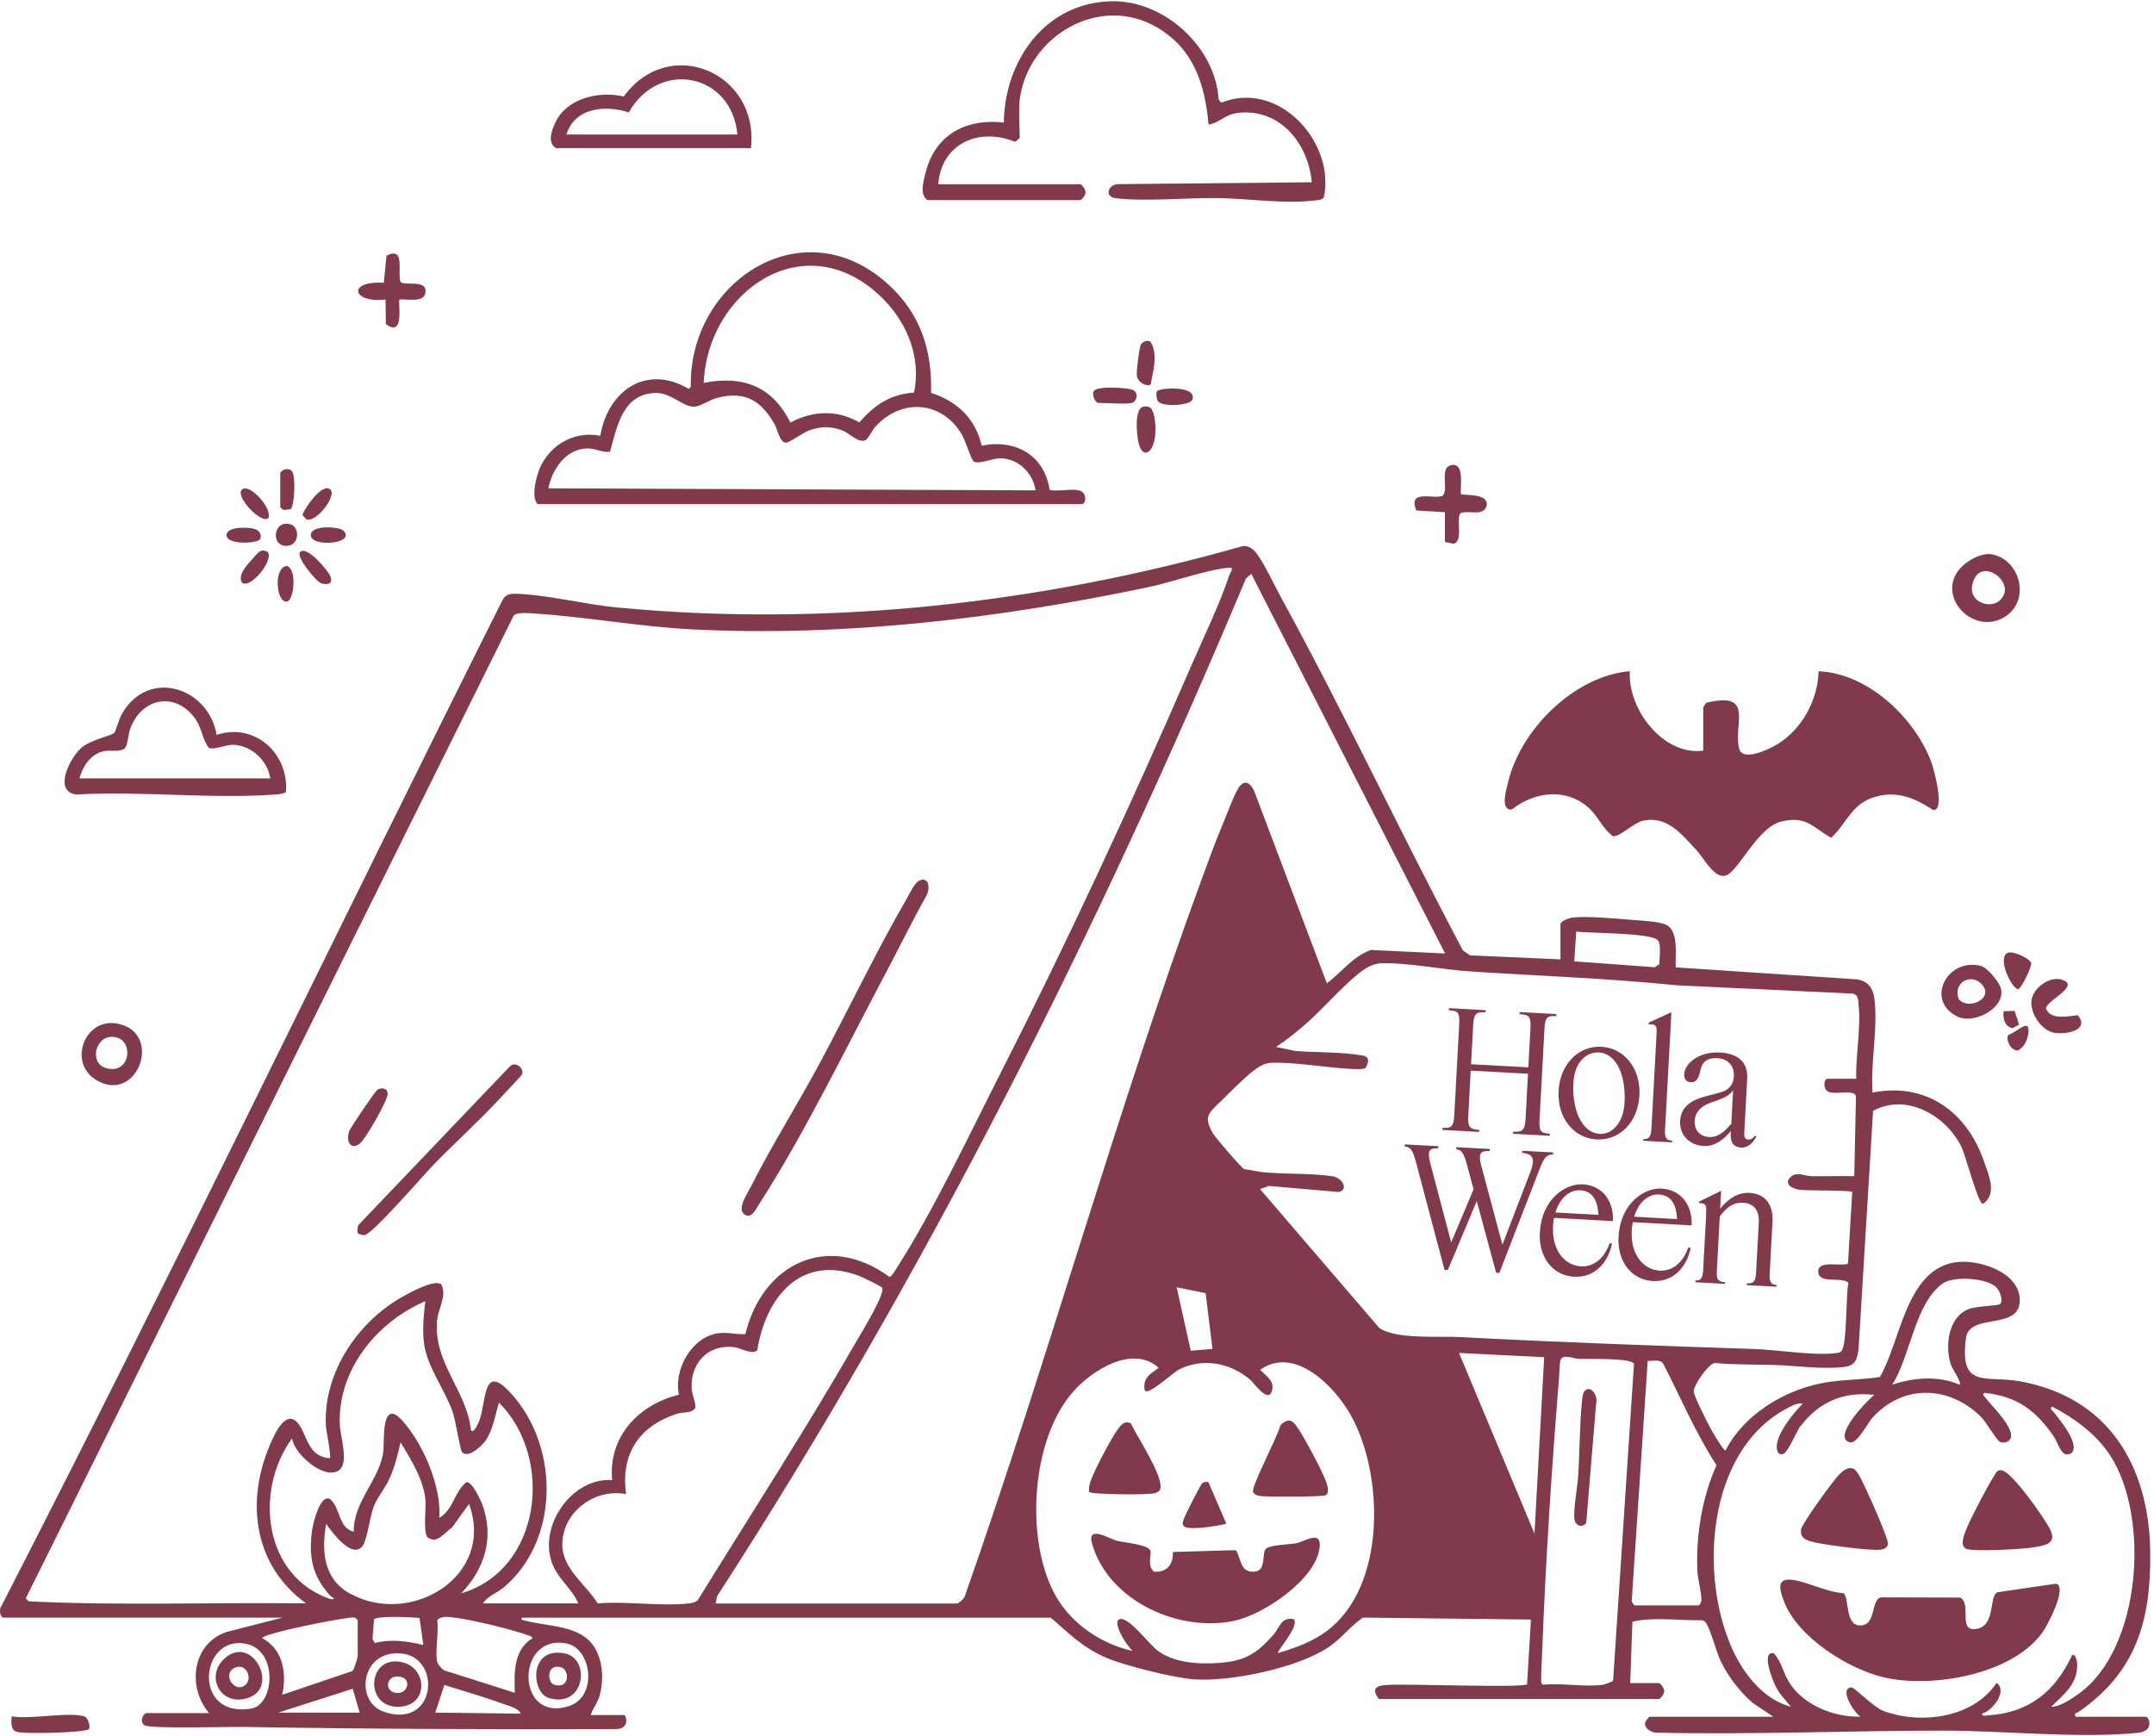 <?xml version="1.0" encoding="UTF-8"?>
<svg id="Capa_1" xmlns="http://www.w3.org/2000/svg" version="1.1" viewBox="0 0 428 345">
  <!-- Generator: Adobe Illustrator 29.7.1, SVG Export Plug-In . SVG Version: 2.1.1 Build 8)  -->
  <defs>
    <style>
      .st0 {
        fill: #803a4b;
      }
    </style>
  </defs>
  <path class="st0" d="M16.71,341.05c.77.21,1.32,2,.96,2.54-.47.71-12.85,1.03-14.31.56-1.34-.43-1.09-1.92-1.04-3.1,3.77.69,11.13-.93,14.39,0Z"/>
  <path class="st0" d="M.59,321.36c-.64,0-.79-1.74-.29-2.26,34.03-66.18,66.2-133.3,99.54-199.84.56-1.11,1.44-1.29,2.59-1.27,5.93.13,13.95,2.14,20.21,2.73,41.68,3.96,84.06-.77,124.13-12.16,1.41-.29,2.42.69,3.17,1.77,1.51,2.14,3.26,5.95,4.62,8.42,12.62,23.04,23.8,46.92,36.13,70.12l1.4.97,17.97.8v-6.92c0-.76,1.81-1.33,2.54-1.4,2.83-.29,8.09.17,11.08.43,1.89.16,5.79.3,7.32.99,2.64,1.17,1.84,6.06,1.97,8.49l36.12,2.39c2.32.46,3.13,1.89,3.39,4.12.66,5.92-.83,12.41-.4,18.37,10.6-2.09,18.74,3.83,22.12,13.62.94,2.73,2.73,6.56-.2,8.49-.94.01-3.43-9.56-4.2-11.19-2.97-6.27-10.99-10.95-17.62-7.28l-2.89,47.47c-.33,2.04-.63,3.14-2.92,3.42-4.5.51-9.38-.27-13.84-.4-3.96-.11-7.89-.04-11.83-.39-1.33.26-4.23,4.46-4.14,5.69.07,1.03,2.79,6.35,3.49,7.6.26.46,2.49,4.32,2.83,4.07,3.55-6.98,11.33-11.76,18.88-13.31,3.89-.8,7.95-.66,11.76-1.27,4.09-6.82,5.1-21.07,14.76-22.75,4.63-.82,13.09,1.83,13.05,7.53-.04,6.07-10.01,2.37-10.69,7.47-1.36,10.26,3.87,7.36,10.78,8.62,17.52,3.17,25.56,16.76,25.83,33.73.21,13.76-2.8,24.14-14.35,32.03-.36.24-.73-.07-.51.89h14.02c.59,0,1.7,2.86-1.56,3.19-11.86,1.17-26.63-.44-38.7-.44-18.91.01-37.93.83-56.9.41-1.13.06-2.83-.99-2.27-2.26l.7-.9h24.68l-4.13-2.77c-2.52-2.24-4.67-4.99-6.2-8.02-1.09-2.16-1.99-6.25-3.06-7.89-.2-.3-.47-.43-.8-.51-4.57.1-9.29-.7-13.81.29l-.44,12.21h5.73c.29,0,1.21,1.26,1,1.76.03.42-.81,1.4-1,1.4h-55.68c-1.29-1.73-.89-2.57,1.19-2.76,3.9-.37,27.11.63,28.27-.17l.77-12.86-33.37-.39c-2.5,1.67-4.2,4.09-6.8,5.85-6.13,4.15-19.47,6.93-26.8,6.42-4-.29-13.75-2.72-17.42-4.29-4.65-1.99-7.35-4.8-11.01-7.96h-105.05c-.64.44.67.6.9.66,5.5,1.36,12.35.74,14.42,7.3.76,2.39.74,5.02.1,7.45-.4,1.52-1.36,2.52-1.8,3.93h6.72c.19,0,1.19,2.44-1.36,2.79-24.88.09-49.81,0-74.65-.43-2.79-.04-18.38.43-19.4-.34-1.11-.84-.09-2.4.43-2.4h12.43c-4.36-5.13-3.42-13.75,3.44-16.11l11.16-2.86H.59v-.06ZM109.5,310c-2.2-7.25,4.35-16.44,12.14-15.88-.82-8.62,5.26-15.01,13.26-16.97-1.06-4.9,2.43-11.29,7.56-12.18,2.06-.34,3.7.26,5.65.13,3.37-13.99,16.39-20.34,28.63-11.36.4-.03,1.26-1.49,1.54-1.93,7.22-11.25,14.42-26.53,20.58-38.66,13.36-26.28,26.04-53.64,37.78-80.71,2.47-5.7,5.67-12.26,7.6-18.07.24-.7,1.07-1.64.03-1.56-4.22.3-11.33,2.87-15.92,3.83-29.57,6.23-60.47,9.95-90.73,8.43-10.62-.53-21.23-2.51-31.59-3.17-1.06-.07-3.23-.26-3.94.39L5.12,317.62l.59.59c18.31.89,36.75.17,55.1.4-10.26-7.43-12.02-19.85-7.3-31.19.91-2.17,3.34-7.93,5.9-4.33,1.73,2.43,1.83,6.36,6.13,6.69.33-.37-.73-5.49-.79-6.52-.51-10.55,6.4-20.71,15.39-25.67,1.47-.81,6.12-3.39,7.53-2.39,1.2,2.32-.59,4.76-.81,7.13-.83,8.48,5.92,13.95,6.72,21.91.6.76,1.6-1.79,1.7-2.06,1.49-4.16.57-12.12,6.99-4.45,8.88,10.62,8.69,28.52-2.17,37.71-1.3,1.1-3.19,1.69-4.14,3.17h18.95c-1.4-3.2-4.32-4.97-5.42-8.6v-.02ZM190.17,318.61c.37,0,1.53-1.03,1.59-1.57,16.57-47.15,29.99-95.91,47.18-142.79,1.33-3.62,2.67-7.29,4.17-10.83.64-1.53,2.44-6.46,3.33-7.33,1.21-1.19,1.99-.27,2.69.9l14.51,38.4c2.97-2.17,5.16-5.37,8.78-6.62l14.72.7-38.51-75.44-1.06.92c-29.41,70.18-63.75,138.33-105.07,202.22l-.31,1.47h47.98v-.03ZM312.79,191.04l16.04,1.16.89-.63c-.03-1.24.44-3.79-.3-4.72-1.2-1.51-13.62-1.39-16.22-1.73l-.4,5.92ZM369.29,199.12c-.11-.8-.23-1.39-1.09-1.67l-35.06-1.66c-13.65-1.4-27.39-1.86-41.08-2.76-5.26-.34-12.82-1.83-17.77-1.6-.92.04-2.19.51-2.96,1.03-3.5,2.29-8.13,7.68-11.46,10.65-1.9,1.7-4.24,3.56-6.32,4.93l3.76.79c4.35.36,9.06.16,13.34.9,1.51.26,1.39,1.23.7,2.49-.44.32-2.32.23-3,.19-4.36-.24-9.13-1.06-13.41-1.2-2.9-.08-3.6-.18-5.92,1.59-1.93,1.49-5.02,4.66-6.93,6.5-2.22,2.14-2.76,2.86-1.12,5.86.47.84,5.7,6.93,6.26,7.17,1.24.14,2.52.47,3.74.6,4.37.44,9.52.17,13.79.81,2.06.32,3.26,2.74,1.2,3.13l-13.82-1.21-1.77.63,23.71,27.61c3.39,2.3,11.76,1.57,15.98,1.79,19.47,1.03,38.93,1.73,58.46,2.37,4.69.16,11.75,1.36,16.19.83.44-.06.86-.02,1.17-.42,1.17-1.16.87-11.29,1.4-13.59-1.54-1.29-6.22.44-5.98-2.42.19-2.14,5.22-.63,5.9-1.44l.84-14.16c-.37-.37-9.08-.23-10.43-.43s-3.3-1.07-1.83-2.53c1.16-1.16,2.82-.2,4.15-.17,2.83.04,5.67-.07,8.51-.01l.34-15.94c-.44-1.34-4.13-.19-5.48-.84-1.16-.57-.89-2.57-.2-2.57h5.73c-.13-4.77,1.04-10.52.41-15.22h.01ZM111.73,306.96c0,4.82,4.73,7.9,7.03,11.66,5.73-.5,12.51.64,18.1,0,.66-.07,1.23-.17,1.76-.61,10.6-17.15,21.62-34.18,31.67-51.67.89-1.53,5.66-9.33,5-10.46-.14-.23-3.94-2.12-4.57-2.34-11.56-4.36-18.54,4.15-20.24,14.74-.9,1.04-3.4-.43-4.57-.57-5.3-.67-8.86,3.29-8.46,8.45.07,1.03,1.04,3.06.61,3.76-.9.99-2.29.63-3.4.97-7.56,2.4-11.39,7.93-10.25,16.01-6.29-1.21-12.69,3.59-12.68,10.06h0ZM389.41,275.15c.37-.49-1.49-3.14-1.76-3.96-1.26-3.69-.51-9.51,3.52-11.06,1.5-.59,5.76-.67,6.16-.94.86-.59,0-2.66-.54-3.26-1.86-2.04-8.6-2.4-10.73-.91-5.56,3.84-6.49,14.63-10.08,20.14,4.3-1.46,9.15-1.82,13.42,0h.01ZM236.62,268.41l4.3-.36-1.36-11.09-5.76-1.16,2.8,12.59h.01ZM65.76,317.8c1.27-.06.19-.37-.09-.66-3.59-3.89-4.37-7.68-3.67-12.96.19-1.37,1.5-7.2,3.54-6.33,2.16,1.73,1.6,5.73,4.75,6.53-.11-6.03,5.25-10.45,5.89-16.04.21-1.9-.5-10.76,3.76-6.05,4.13,4.57,7.8,13.11,7.35,19.32,2.77-1.57,3-5.22,5.39-7.08,1.13-.19,2.89,3.69,3.22,4.6,2.3,6.55.4,12.62-4.26,17.48,15.94-4.64,18.51-26.94,7.5-37.9-.7,2.34-1.21,5.45-2.6,7.48-.74,1.09-3.47,3.69-4.72,2.4-.39-.39-1.3-6.4-1.87-8.02-1.5-4.29-4.96-8.82-5.65-13.31-.44-2.92-.11-5.82.21-8.7-9.68,4.16-17.51,13.75-16.98,24.68.1,2.19,1.84,7.49-.17,8.92-2.93,2.07-8.98-3.3-9.32-6.35-7.58,10.4-5.72,27.5,7.72,31.99v-.02ZM304.9,304.78l1.93-35.09-16.92-.84,15.01,35.93h-.01ZM320.52,334.03l4.15-62.98c-.19-1.26-9.53-.97-10.91-1.02-1.04-.03-3.27-1.06-3.69.24-.19.57-.21,2.67-.29,3.57-1.44,17.61-2.69,36.75-3.35,54.41-.07,1.8-.21,3.99-.21,5.73,0,.46.03.52.43.8,3.64-.4,8.35.53,11.85,0,.3-.04,1.89-.62,2-.77h.01ZM222.6,321.73c1.71-.39,5.72,4.95,7.26,6.15,3.29,2.59,8.36,2.87,12.43,2.56,5.1-.39,7.36-1.8,10.68-5.52,1.33-1.49,1.57-3.7,4.14-3.16,1.07,1.54-3.5,6.36-3.16,6.72,3.39-1.01,6.8-2.21,9.66-4.36,11.81-8.78,11.43-30.86,4.87-42.77-3.2-5.79-11.19-14.04-18.08-9.16,1.19,1.3,2.99,2.2,2.3,4.29-.79,2.39-3.57-1.72-4.29-2.32-3.92-3.33-9.22-4.37-13.98-2.11-1.33.63-6.06,5.19-6.96,4.3-.5-2.47,1.03-3.29,2.76-4.55-5.16-4.63-13.19.44-16.98,4.73-8.43,9.52-9.65,29.7-3.47,40.61,3.14,5.56,9.1,9.59,15.32,10.93-.97-.67-4.43-5.92-2.52-6.35ZM338.06,318.05c.09-1.4-.73-4.33-.79-5.95-.29-7.12.92-14.48,3.8-20.95-4.14-6.33-7.09-13.38-10.55-20.1-.66-1.06-2.09-.54-3.12-.63l-3.17,47.6c-.04.33.42.99.6.99h12.64c.32-.1.56-.57.57-.94v-.02ZM357.83,283.26c-1.03,1.33-2.59,5.73-3.76,5.73-.66.03-.9-.44-1-1.01-.44-2.7,3.32-7.22,5.15-9.08-1.1-.23-2.63.66-3.56,1.19-15.52,8.58-17.12,33.22-10.33,47.87,2.23,4.8,6.2,9.83,11.52,11.19-1.04-1.3-2.2-2.42-2.97-3.93-.53-1.03-3.1-7.18-.43-6.7,1.63,1.73,1.86,4.1,3.32,6.19,2.99,4.32,8.8,6.53,13.91,6.42-1.21-.7-4.4-5.62-1.79-5.83.5-.04,4.45,3.97,6.3,4.67,7.42,2.79,17.91,1.43,22.52-5.55,2.29,1.54-.81,5.63-2.96,6.12.4.63.59.37,1.1.34,8.23-.47,13.52-4.7,16.88-11.99.76-.37.99,1.43,1,1.79.13,3.93-2.63,6.02-5.16,8.48,1.77.01,4.03-1.54,5.49-2.6,12.48-8.96,14.21-35.32,6.12-47.52-2.72-4.1-7.09-7.3-11.41-9.52-.67.42.16.87.4,1.19,1.17,1.53,4.95,5.99,3.57,7.93-2.07,1.53-2.65-1.73-3.62-3.14-3.59-5.22-7.29-8.03-13.79-8.72-.6.32-.03.69.2.99,1.33,1.74,5.46,5.62,5.05,7.85-.17.89-1.49,1.34-2.27.84-.67-.41-2.72-3.96-3.73-4.96-6.35-6.22-15.48-6.46-21.53.23-.97,1.09-3.04,5.25-4.47,4.89-3.73-.93,3.52-8.46,4.86-9.43-6.1-.7-10.88,1.33-14.61,6.13v-.03ZM69.62,316.7c12.09,6.6,28.81-3.53,23.58-17.85l-3.39,4.7c-1.47.94-3.06,3.5-4.93,1.86-.8-1.03-.19-5.82-.36-7.53-.39-3.87-2.92-8-4.93-11.26-.56,2.39-1.11,4.72-2.1,6.98-.87,2.01-2.33,3.69-3.14,5.55-.87,2.02-1.39,7.13-2.43,8.23-2.2,2.29-5.96-2.97-7.13-4.56-.91,5.52-.53,10.98,4.85,13.91h-.01ZM88.35,331.95l13.94,4.43c-.11-4.06-.3-8.48,3.54-10.86-.26-.44-.6-.44-.99-.59-2.84-1.07-11.31-3.13-14.32-3.45-1.19-.13-2.8-.52-3.64.49.34,2.42-.47,6.07,0,8.29.1.47.94,1.47,1.47,1.69ZM74.01,325.69l.46.8c3.27-.83,6.46-.37,9.65.4l-.76-5.36c-1.34-.2-8.58-.49-9.05.27l-.29,3.87h-.01ZM70.42,321.43c-.9-.3-18.29,3.14-18.31,4.09,4.16,2.26,4.9,6.95,3.96,11.26l13.95-4.72c.33-.23,1.06-2.69,1.06-2.99v-7.1c-.17-.23-.37-.44-.66-.53h0ZM113.03,339.03c5.82-1.87,4.52-11.42-.37-12.43-10.26-2.13-10.26,15.86.37,12.43ZM49.93,339.52c4.67-.79,5.4-11.78-1.26-12.92-9-1.54-10.51,14.91,1.26,12.92ZM76.22,340.13c10.41,3.66,11.66-10.69,3.63-11.55-8.15-.87-9.45,9.51-3.63,11.55ZM103.47,340.52c-.44-1.14-2.7-1.64-3.86-2.07-3.7-1.34-7.56-2.43-11.32-3.62l-1.8,5.49,16.98.2ZM70.09,335.58l-14.81,4.74h16.19l-1.39-4.74Z"/>
  <path class="st0" d="M338.47,149.16c-7.98,1.09-15.12-8.28-14.61-15.79-11.03.94-21.77,11.59-24.23,22.18-.32,1.33-1.59,5.47.73,5.33,4.4-3.47,10.48-4.36,14.99-.64,2.09,1.71,3.07,4.45,5.14,5.93,1.43.14,4.16-2.71,6-3.09,4.85-1,7.62,2.7,10.58,5.83,1.44,1.53,3.56,5.76,5.83,5.07,2.49-.74,6.3-9.58,11.02-10.72,4.99-1.2,6.12,1.04,9.93,3.22,2.93-2.67,3.93-6.36,7.93-7.86,4.62-1.71,8.45-.24,12.32,2.34,2.46.23.2-8.05-.36-9.55-3.35-8.89-12.64-17.61-22.38-18.02-.17,5.72-3.27,11.48-8.2,14.51-1.49.91-6.8,3.5-7.55.97-1.37-4.67,3.26-11.59-6.52-9.23-.2.13-.66.86-.66,1.01v8.49h.01Z"/>
  <path class="st0" d="M106.82,100.19c-1.16-1.3-.5-4.29,0-5.93,1.6-5.37,6.9-8.79,12.46-7.66,1.49-8.93,9.13-14.32,17.55-9.33.43-.31.43-.34.43-.83-.13-20.68,22.41-35.3,39.26-19.91,6.35,5.79,8.72,13.01,8.48,21.54,5.14,1.63,8.85,5.13,10.06,10.49,6.7-1.34,12.45,1.86,13.51,8.8,1.66.39,4.85-.44,6.26.24.97.47,1.12,2.29.2,2.57h-108.21ZM157.02,83.97c4.54-2.37,9.22-2.6,13.74-.03,2.96-3.46,6.13-5.59,10.85-5.93,1.53-7.23-1.56-14.38-6.83-19.3-15.18-14.15-34.2-.67-34.96,17.38,7.79-1.56,13.69.7,17.22,7.88h-.01ZM205.76,97.42c-.53-3.43-3.36-6.26-6.92-6.35-1.57-.04-4.29,1.27-5.35.64-.47-.29-1.69-4.17-2.29-5.22-3.9-6.82-12.02-7.48-17.27-1.7-.6.66-1.46,2.52-2.04,2.72-1.5.51-3.03-1.43-4.59-2-2.3-.84-4.19-.8-6.49,0-1.16.4-3.94,2.47-4.67,2.46-1.21-.03-1.7-2.79-2.23-3.69-2.76-4.73-5.83-6.63-11.4-5.22-1.34.34-3.07,1.51-4.23,1.72-2.3.4-4.79-2.69-7.8-2.69-6.73,0-7.86,6.59-9.26,11.68-1.59.21-2.89-.7-4.56-.66-4.24.1-6.96,4.16-7.7,7.93l96.76.4.04-.03Z"/>
  <path class="st0" d="M202.61,19.83c1.6-12.72,15.94-21.13,27.37-14.34,7.25,4.3,9.42,11.23,10.16,19.27,2.49-.47,3.2-2.09,6.1-2.36,8.26-.76,13.72,6.22,14.41,13.82l-38.53.37c-1.97.11-2.74,2.52-.4,2.8,5.8.7,14.04-.11,20.18-.03,6.3.09,13.46,1.26,19.75.43.56-.07,1.03-.09,1.4-.57,2.34-11.02-9.08-23.43-20.38-18.81l-.53-.64c-.6-10.36-10.75-19.7-21.18-19.52-13.21.21-21.32,11.69-21.51,24.11-7.88-.89-13.99,2.7-15.69,10.58-.36,1.63-.96,3.62.49,4.83h30.42c.2,0,1.03-.99,1-1.4.21-.5-.71-1.76-1-1.76h-28.24c.66-8.12,8.05-11.33,15.22-8.45.27-.04.97-.74.97-.84,0-2.29-.27-5.36,0-7.5h0Z"/>
  <path class="st0" d="M54.71,157.88c-12.76.93-26.64-.73-39.52,0-4.66-.53-1.39-7.22.99-9.29,1.87-1.63,6.05-2.4,6.52-2.96.36-.44.91-2.67,1.47-3.67,5.17-9.26,17.22-5.49,18.88,4.07,7.63-2.52,14.41,3.79,13.76,11.39-.66.34-1.37.41-2.1.47h0ZM53.7,154.69c-.5-3.57-3.74-6.56-7.36-6.69-1.44-.04-3.87,1.1-4.87.59-1.43-2-1.31-4.09-2.96-6.15-4.1-5.16-10.51-3.5-12.64,2.39-.39,1.04-.49,3.43-1.16,3.97-1.2.66-2.57.23-3.9.44-2.7.46-4.34,2.96-5.03,5.43h37.92Z"/>
  <path class="st0" d="M149.23,29.44h-38.78c-1.76-1.14-.82-3.54-.09-5.1,2.29-4.9,8.68-6.27,13.58-5.17,9.05-12.39,26.93-4.73,25.28,10.26h0ZM146.52,26.73c-1.1-12.15-15.54-15.05-21.58-4.39-4.66-1.54-10.79-.94-12.38,4.39h33.96Z"/>
  <path class="st0" d="M398.49,122.49c-6.72,4.37-14.99-5.13-7.85-10.6,1.36-1.04,3.49-2.06,5.2-1.73,5.63,1.1,7.62,9.11,2.64,12.33ZM391.87,116.29c-.64,3.24,3.33,4.76,5.33,3.14,4.17-3.37-4.04-9.58-5.33-3.14Z"/>
  <path class="st0" d="M287.12,107.7l1.7.34c2.09-.47.34-5.33,1.44-6.09,1.76-.63,4.55.81,5.17-1.57.2-2.26-3.62-1.9-5.15-2.16-.16-1.54.74-6.12-1.72-5.82-2.7.33-.67,4.46-1.82,6.05-1.41.99-7.15-1.49-5.33,2.99l5.69.34v5.92Z"/>
  <path class="st0" d="M397.5,196.19c1.36,3.84-5.1,7.52-8.59,5.8-6.37-3.13-2.13-11.62,4.57-10.09,1.37.31,3.57,3.03,4.02,4.29ZM389.21,198.54c1.87,2.24,6.75,0,4.82-2.64-2.02-2.77-6.15-.81-4.82,2.64Z"/>
  <path class="st0" d="M76.61,59.52l.06,4.87c3.86,2.9,2.34-4.52,2.7-4.87,1.34-.16,4.6.64,5.09-1.07.87-3.17-4.23-1.5-4.9-2.46-.61-2.17,1-7.05-2.76-5.19l-.54,5.39c-7.49-.44-6.17,4.15.37,3.33h-.01Z"/>
  <path class="st0" d="M409.68,194.67c-2.44-.74-5.67,1.6-6.02,4.1-.34,2.5,1.94,6.05,4.55,6.46,2.4.39,7.07-.5,4.66-3.49-1.86.16-5.29,1.03-6.28-1.21-.63-1.43,7.15-4.62,3.09-5.85h0Z"/>
  <path class="st0" d="M228.4,80.9c-1.94-.64-2.34.91-2.5,2.52-.13,1.34,0,6.53,1.77,6.53,2.64-.37,2.23-8.55.73-9.03h0Z"/>
  <path class="st0" d="M398.6,189.54c-1.59,1.69,1.46,7.23,2.46,7.02.84-.54,2.7-4.57,2.53-5.25-.59-1.07-4.13-2.69-4.99-1.77Z"/>
  <path class="st0" d="M228.63,76.45c.47-2.74,1.5-5.8.07-8.4-.53-.67-1.57-.2-1.99.37-.33.46-.94,5.55-.82,6.27.22,1.2,1.56,2.1,2.73,1.76Z"/>
  <path class="st0" d="M224.91,80.06c.96-.27,1.43-1.99.2-2.57-1-.47-7-.83-7.73.17-.56.77.31,2.4.82,2.4,1.51,0,5.63.31,6.72,0Z"/>
  <path class="st0" d="M55.69,100.78l.63.56,1.37-.13c.9-.64,1.04-6.45.4-7.46-.67-1.06-2.4-.3-2.4.33v6.72h0Z"/>
  <path class="st0" d="M229.9,77.73c-.23.37-.1,1.51.14,1.93.76,1.32,6.49.9,6.89-.24,1.01-2.93-6.63-2.33-7.03-1.69Z"/>
  <path class="st0" d="M53.26,109.73c-1.49-.94-2.14.31-3.09,1.33-.97,1.04-3.14,3.34-2.02,4.76,1.66,1.17,6.19-4.37,5.1-6.09Z"/>
  <path class="st0" d="M59.63,109.67c-.91.9,3.16,5.92,4.23,6.25,1.27.39,2.37.08,1.79-1.39-.5-1.24-4.69-6.15-6-4.86h-.01Z"/>
  <path class="st0" d="M65.31,97.06c-1.69-.54-4.67,3.8-5.23,5.25l.74.86c1.97,1,6.75-5.37,4.49-6.1Z"/>
  <path class="st0" d="M53.32,102.95c.84-1.92-3.62-6.83-5.16-5.75-1.74,1.24,3.8,7.09,5.16,5.75Z"/>
  <path class="st0" d="M57.02,112.46c-2.73.21-2.17,7.42,0,7.07,1.4-.23,2.04-6.39,0-7.07Z"/>
  <path class="st0" d="M68.22,105.43c-.81-.79-6.47-1.17-6.47.89,0,2.56,9.19,1.73,6.47-.89Z"/>
  <path class="st0" d="M50.26,105.03c-1.27-.3-5.72-.41-5.2,1.61.53,1.66,6.33,1.36,6.65.43.37-1.13-.4-1.8-1.44-2.04Z"/>
  <path class="st0" d="M57.78,104.21c-3.5-1.1-4.12,4.46-.74,4.26,2.5-.14,2.53-3.7.74-4.26Z"/>
  <path class="st0" d="M399.8,208.29c.3.26.82.53,1.2.44,1.37-.73,2-2.4,2.07-3.87.13-2.56-2.63.49-4,.77-.5.73.14,2.14.73,2.65h0Z"/>
  <path class="st0" d="M398.12,200.92c-.17,1.46.17,3.04,1.76,3.4l1.32-.71-.9-2.73-2.17.06h0Z"/>
  <path class="st0" d="M183.79,174.87c-1.63-.53-2.69,2.06-3.37,3.26-6.25,10.75-11.73,22.34-17.64,33.32-4.39,8.18-9.58,16.38-13.71,24.61-.63,1.24-2.83,4.4-.97,5.36,1.34.67,2.06-1.1,2.69-2.07,8.82-13.62,17.45-31.36,25.17-45.92,2.79-5.26,5.4-10.59,8.29-15.79.27-.74.5-2.43-.46-2.74h0Z"/>
  <path class="st0" d="M71.14,245.1c.07.12,1.01.37,1.27.34,1.64-.2,11.68-11.88,13.68-13.93,4.14-4.27,8.6-8.28,12.66-12.62.71-.76,4.79-5.03,4.95-5.36.59-1.17-1.27-2.77-2.42-1.59l-30.09,31.52c-.13.41-.26,1.3-.06,1.63h0Z"/>
  <path class="st0" d="M76.37,216.34c-.49-.14-.89-.04-1.33.17-.44.22-5.33,7.45-5.62,8.2-.67,1.72-.03,3.83,1.89,2.69,1.17-.71,5.83-8.88,5.73-10.09-.04-.46-.21-.79-.66-.96h-.01Z"/>
  <path class="st0" d="M356.34,313.96c-3.43-.51-2.79,1.83-1.87,4.24,2.73,7.22,13.05,13.68,20.32,15.22,9.53,2.01,25.23-.73,31.13-9.16.9-1.29,5-8.98,2.6-9.56l-11.64,1.71c-1.8.87-.19,7.06-4.57,7.32-3.16.19-.57-5.07-2.8-6.27l-15.72-.04c-2.19.41-.82,5.77-4.35,5.57-2.83-.16-1.97-5.47-3.12-6.4-3.26-.19-7.1-2.2-10.01-2.63h.01Z"/>
  <path class="st0" d="M397.82,292.19c-.33-.04-.61-.07-.89.13-.66.34-5.47,9.63-6,11.01-.47,1.23-1.67,3.6-.32,4.42,1.4.64,11.13.1,13.19-.23,2.43-.4,4.96-.66,3.6-3.53-.99-2.1-7.6-11.49-9.58-11.78h-.01Z"/>
  <path class="st0" d="M368.2,291.81c-1.21-.34-2.11.57-2.87,1.33-1.13,1.13-7.26,9.6-7.45,10.76-.23,1.39.54,1.99,1.82,2.37,2.19.66,9.7,1.57,12.15,1.67,1.04.04,2.97.27,3.29-1.06.21-.86-3.62-9.46-4.35-10.92-.49-.99-1.69-3.89-2.59-4.14h0Z"/>
  <path class="st0" d="M247.34,311.77c-.91-.74-1.33-3.63-1.87-3.73l-12.41.36c.11,2.46-1.2,4.09-3.75,3.92-1.39-1.13-.53-3.22-.71-4.1-.29-1.32-5.23-1.67-6.66-2.04-1.43-.37-6.06-3.27-4.94.6,3.27,11.39,17.27,17.68,28.34,15.28,5.82-1.27,16.37-8.35,16.89-14.74.27-3.34-3.06-.96-4.63-.66-1.47.29-5.72.29-6.22,1.3-.5,1.02-.06,3.13-1.14,3.99-.79.6-2.14.46-2.89-.16h-.01Z"/>
  <path class="st0" d="M256.43,282.33c-.74-.18-1.63.37-2.04.97-.4,1.93-5.88,12.25-5.4,13.18.3.61.97.73,1.59.82,1.33.17,12.35.17,12.88-.19.84-.59.19-2.29-.13-3.09-.8-2.06-4.23-8.52-5.49-10.3-.33-.46-.86-1.26-1.4-1.4h0Z"/>
  <path class="st0" d="M216.44,296.48c.47.5,11.82.63,13.04.23.33-.1.82-.33.97-.6,1.23-2.04-4.69-10.89-5.73-13.25-1.3-.64-2.01.3-2.7,1.27-1.26,1.77-4.62,8.1-5.29,10.12-.26.76-.44,1.44-.3,2.24h.01Z"/>
  <path class="st0" d="M243.68,302.8l-3.57-8.28c-.41-.1-.8-.04-1.17.17-.37.21-3.6,6.66-3.77,7.3-.1.43-.34.8,0,1.21.79,1.06,7.05,0,8.52-.43h0Z"/>
  <path class="st0" d="M314.86,276.43c-.36.39-.43,1.16-.49,1.69-.51,4.9-.47,10.42-.8,15.41-.11,1.84-1.2,7.6-.59,8.89.44.93,1.57,1.06,2.2.23l1.97-23.73c.44-1.44-1.03-3.86-2.3-2.49Z"/>
  <path class="st0" d="M49.66,337.26c-5.52,2.21-8.93-3.83-5.29-7.46,5.45-5.44,11.12,5.13,5.29,7.46ZM46.6,331.43c-2.63,1.27.2,5.35,2.27,3.27,1.36-1.36-.07-4.35-2.27-3.27Z"/>
  <path class="st0" d="M108.99,337.39c-3.47-1.09-3.94-10.3,3.29-8.82,5.17,1.06,3.89,11.08-3.29,8.82ZM110.04,334.74c3.14,1.1,3.23-2.9,1.44-3.43-2.84-.84-2.82,2.95-1.44,3.43Z"/>
  <path class="st0" d="M79.93,339.1c-7.25.91-7.18-9.11-1.26-8.95,6.09.16,6.86,8.25,1.26,8.95ZM79.18,336.41c1.92-.11,2.39-2.6.7-3.12-3.29-1-3.83,3.3-.7,3.12Z"/>
  <path class="st0" d="M19.21,214.67c-5.75-3.35-2.5-12.24,3.79-11.31,9.63,1.42,4.49,16.14-3.79,11.31ZM20.9,212.18c4.93,1.64,5.85-5.3,2.1-6.07-3.94-.82-5.42,4.96-2.1,6.07Z"/>
  <g>
    <path class="st0" d="M289.95,203.43c.13-2.39-.41-2.58-2.05-2.67l.02-.42,7.29.4-.02.42c-1.64-.09-2.33.04-2.46,2.42l-.43,7.9,11.38.62.43-7.9c.13-2.39-.54-2.58-2.18-2.67l.02-.42,7.29.4-.02.42c-1.64-.09-2.2.04-2.33,2.43l-.99,18.25c-.13,2.35.41,2.58,2.05,2.67l-.02.42-7.29-.4.02-.42c1.64.09,2.33-.07,2.46-2.42l.49-9.09-11.38-.62-.49,9.09c-.13,2.35.54,2.58,2.18,2.67l-.02.42-7.29-.4.02-.42c1.64.09,2.2-.07,2.33-2.43l.99-18.25Z"/>
    <path class="st0" d="M317.22,226.42c-4.48-.24-7.82-4.27-7.53-9.62.29-5.35,3.95-9.03,8.53-8.79,4.51.25,7.82,4.3,7.53,9.66-.29,5.35-3.92,9-8.53,8.75ZM317.9,225.32c2.29.12,4.67-2.01,4.9-6.23.28-5.09-1.44-9.75-5.15-9.95-2.35-.13-4.79,1.84-5.02,6.03-.28,5.13,1.56,9.95,5.27,10.15Z"/>
    <path class="st0" d="M332.23,227l-5.71-.31.02-.35c.93.05,1.5-.24,1.59-1.95l1.01-18.6c.1-1.84.12-2.29-1.53-2.25l.02-.35,4.48-2.05-1.27,23.41c-.09,1.71.37,2.06,1.41,2.11l-.02.35Z"/>
    <path class="st0" d="M338.52,227.73c-2.8-.15-4.83-2.17-4.68-4.94.16-2.97,2.33-4.17,4.86-4.88,1.41-.41,2.79-.66,3.78-1.06.96-.4,1.94-1.22,2.04-2.96.11-2.06-1.1-3.49-3.3-3.61s-3.09.9-3.41,2.63c-.27,1.41-.86,2.22-1.83,2.16-.87-.05-1.39-.69-1.34-1.59.12-2.16,2.93-4.56,7.12-4.33,3.58.19,5.59,1.92,5.41,5.18l-.59,10.87c-.04.74.19,1.21.81,1.24.45.03.88-.15,1.37-.8l.21.24c-.58,1.13-1.58,2.24-3.03,2.16-1.45-.08-2.14-1.02-2.05-2.73l.03-.55c-1.28,1.52-3.08,3.1-5.4,2.97ZM336.73,222.69c-.1,1.81.99,3.16,2.93,3.26,1.55.08,2.86-.91,4.35-2.64l.36-6.67c-.25.41-.79.93-1.49,1.31-1,.56-2.34.88-3.57,1.42-1.56.69-2.49,1.77-2.57,3.32Z"/>
    <path class="st0" d="M302.46,229.1l.02-.42,6.12.33-.02.42c-1.26-.07-1.82.71-2.61,2.74l-8.05,20.78-.64-.04-3.85-14.24-5.76,13.72-.64-.04-5.69-21.46c-.54-2.07-1-3-2.23-3.06l.02-.42,6.67.36-.02.42c-1.68-.09-2.25.4-1.61,2.86l4.18,15.84,4.45-10.56-1.32-4.89c-.57-2.07-1-3-2.13-3.06l.02-.42,6.67.36-.02.42c-1.77-.1-2.35.39-1.71,2.85l4.22,15.75,5.54-14.41c.98-2.57.68-3.62-1.63-3.84Z"/>
    <path class="st0" d="M312.86,253.72c-4.61-.25-7.14-4.2-6.9-8.72.38-7,5.35-9.83,8.48-9.66,3.77.17,6.26,3.12,6.04,7.31l-11.7-.64c-.09.51-.16,1.09-.19,1.67-.26,4.8,2.33,7.79,5.55,7.96,2.32.13,4.53-1.31,5.72-4.64l.44.15c-.83,3.96-3.6,6.76-7.44,6.55ZM313.92,236.52c-1.87-.1-3.95,1.37-4.86,4.42l8.54.46c-.14-2.82-1.13-4.75-3.68-4.89Z"/>
    <path class="st0" d="M328.5,254.57c-4.61-.25-7.14-4.2-6.9-8.72.38-7,5.35-9.83,8.48-9.66,3.77.17,6.26,3.12,6.04,7.31l-11.7-.64c-.09.51-.16,1.09-.19,1.67-.26,4.8,2.33,7.79,5.55,7.96,2.32.13,4.53-1.31,5.71-4.64l.45.15c-.83,3.96-3.6,6.76-7.44,6.55ZM329.56,237.36c-1.87-.1-3.95,1.37-4.86,4.42l8.54.46c-.14-2.82-1.13-4.75-3.68-4.89Z"/>
    <path class="st0" d="M342.73,255.12l-5.87-.32.02-.35c.87.05,1.44-.25,1.53-1.95l.58-10.67c.12-2.26.15-2.8-1.37-2.73l.02-.35,4.35-2.12-.19,3.55c1.28-1.55,3.19-3.29,5.86-3.14,3.26.18,4.71,2.58,4.54,5.65l-.57,10.54c-.09,1.71.44,2.06,1.37,2.11l-.02.35-5.9-.32.02-.35c1.16.06,1.73-.23,1.82-1.94l.55-10.06c.13-2.38-.86-3.89-3.11-4.02-2.39-.13-3.7,1.51-4.64,2.72l-.59,10.93c-.09,1.71.37,2.06,1.63,2.13l-.02.35Z"/>
  </g>
</svg>